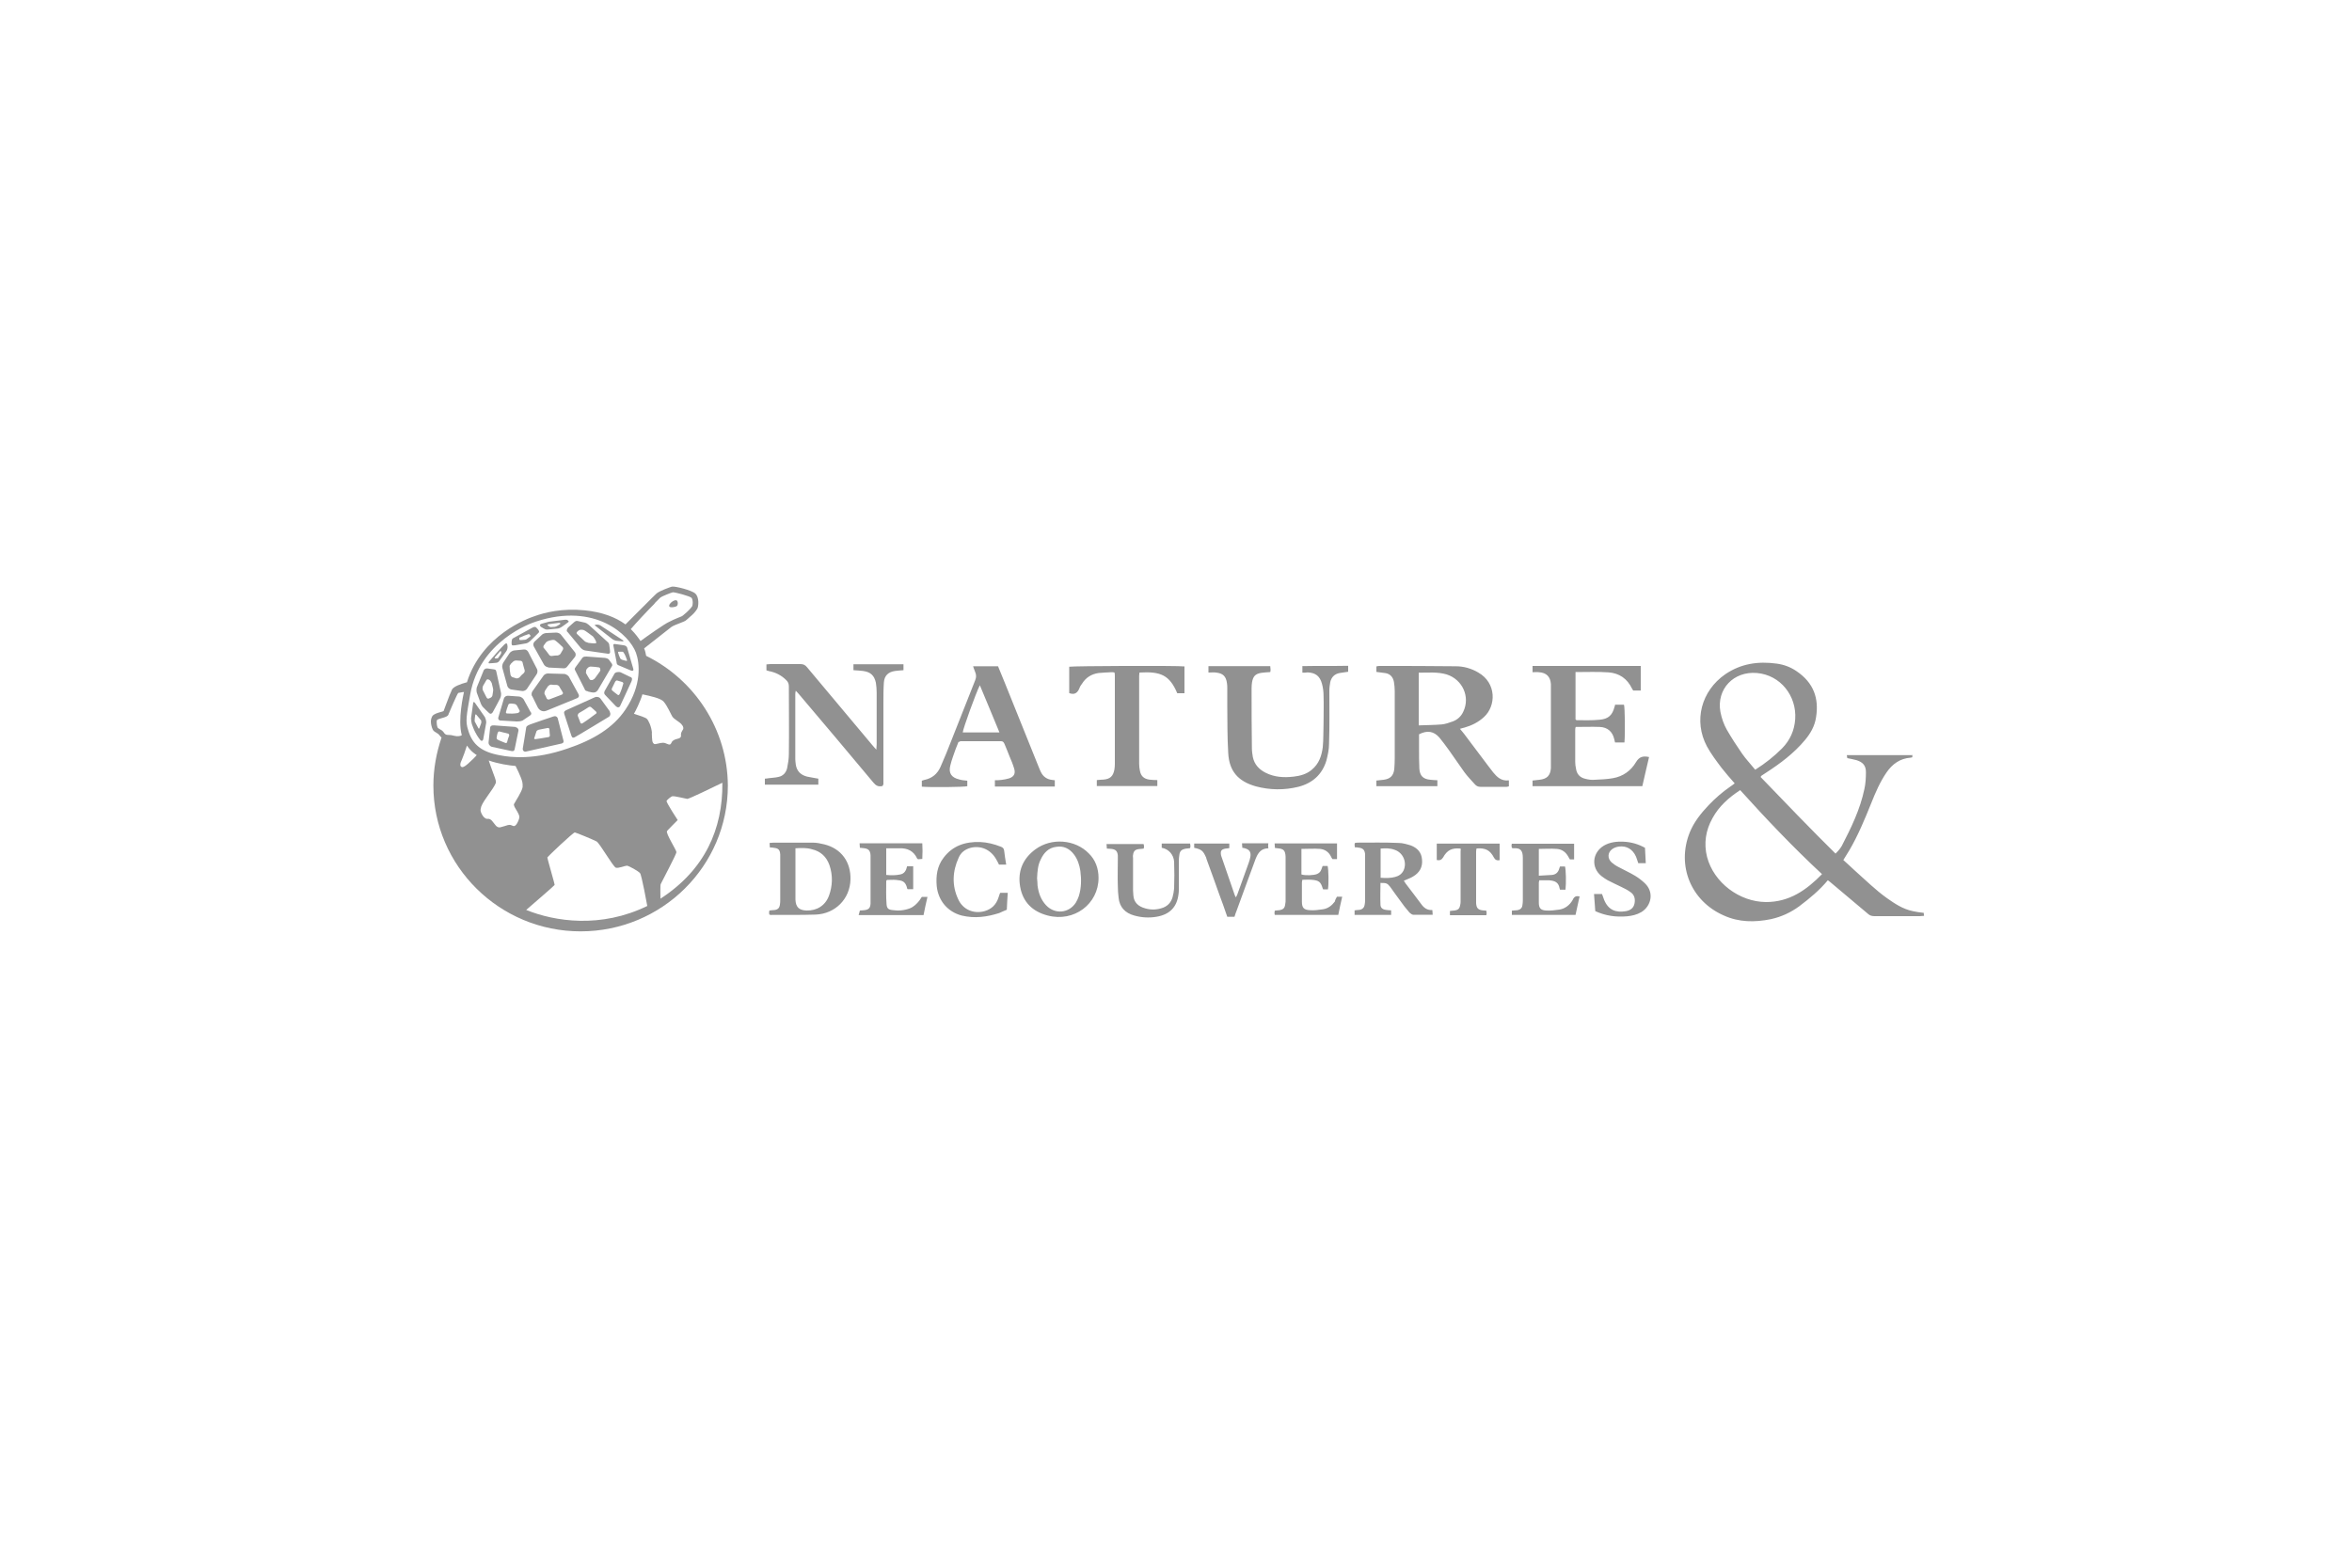 <?xml version="1.0" encoding="UTF-8"?>
<svg id="Calque_6" xmlns="http://www.w3.org/2000/svg" version="1.1" viewBox="0 0 150 100">
  <!-- Generator: Adobe Illustrator 29.3.1, SVG Export Plug-In . SVG Version: 2.1.0 Build 151)  -->
  <defs>
    <style>
      .st0 {
        fill: #919191;
      }
    </style>
  </defs>
  <g id="Nature_et_decouvertes">
    <path class="st0" d="M111.94,49.1c.65-.41,1.21-.86,1.71-1.36.51-.52.79-1.14.84-1.87.1-1.48-.94-2.81-2.44-2.94-1.49-.13-2.59,1.03-2.33,2.48.08.4.21.79.41,1.14.3.52.63,1.03.97,1.52.25.36.56.68.84,1.03M116.2,55.76c-1.84-1.71-3.55-3.51-5.22-5.36-.73.48-1.35,1.03-1.76,1.78-.44.78-.57,1.62-.35,2.49.43,1.63,2.06,2.86,3.76,2.87,1.49,0,2.57-.76,3.57-1.78M121.96,48.13v.17s-.06.03-.11.03c-.68.05-1.17.41-1.54.95-.41.6-.7,1.27-.97,1.95-.41,1.02-.83,2.03-1.38,2.98-.13.21-.25.41-.4.65.24.22.49.44.73.67.68.6,1.32,1.24,2.05,1.76.51.36,1.02.7,1.65.83.22.05.44.08.7.11,0,.05,0,.11.02.19-.1,0-.19.02-.27.02h-2.89c-.16,0-.29-.03-.41-.14-.79-.67-1.6-1.35-2.4-2.02-.05-.05-.11-.08-.17-.13-.52.63-1.16,1.16-1.81,1.65-.54.4-1.14.68-1.81.83-1.03.21-2.05.21-3.03-.24-2.08-.92-3-3.17-2.16-5.28.27-.67.71-1.22,1.21-1.75.41-.43.87-.83,1.36-1.17.1-.06.19-.14.3-.22-.29-.33-.57-.65-.83-.98-.33-.44-.68-.9-.94-1.38-.87-1.63-.36-3.54,1.17-4.6,1-.68,2.09-.84,3.27-.68.46.06.89.22,1.27.48,1.11.75,1.44,1.75,1.25,2.94-.08.56-.35,1.03-.71,1.46-.7.84-1.57,1.49-2.48,2.08-.1.06-.19.13-.29.19-.02.02-.03.03-.06.08,1.57,1.63,3.14,3.27,4.78,4.89.17-.16.3-.32.4-.49.6-1.16,1.17-2.33,1.44-3.62.08-.35.1-.73.1-1.09,0-.41-.19-.63-.6-.76-.17-.05-.36-.08-.59-.13,0-.05-.02-.1-.03-.19h4.17v-.02ZM90.5,46.27c.49-.02.97-.02,1.44-.06.24-.02.48-.11.71-.19.3-.11.54-.33.67-.62.46-.95-.05-2.06-1.06-2.38-.57-.17-1.17-.11-1.78-.11v3.36h.02ZM96.23,49.78v.38s-.1.03-.14.03h-1.68c-.14,0-.24-.05-.33-.14-.24-.27-.49-.52-.7-.81-.33-.46-.65-.94-.98-1.4-.19-.27-.4-.54-.6-.79-.36-.41-.78-.48-1.3-.21v.95c0,.41,0,.83.02,1.24.03.46.24.67.71.71.14.02.29.02.44.03v.38h-3.89v-.36c.16-.02.3-.03.46-.05.41-.05.63-.25.68-.67.02-.24.03-.48.03-.7v-4.3c0-.19-.02-.38-.05-.56-.05-.3-.22-.51-.52-.57-.19-.03-.4-.05-.6-.08v-.35s.11-.03.17-.03c1.63,0,3.27,0,4.89.02.51,0,1,.14,1.44.4,1.17.67,1.14,2.13.36,2.84-.36.33-.78.54-1.24.67-.1.02-.17.05-.29.08.1.13.19.22.27.33.51.67,1.02,1.35,1.52,2.02.11.14.22.29.33.43.24.29.51.56.98.51M100.48,42.91v2.98s.05.05.08.05c.49,0,.97.02,1.46-.03.56-.05.81-.29.95-.83.02-.03.02-.06.03-.13h.57c.06.19.08,1.79.03,2.41h-.6c-.02-.06-.03-.14-.05-.21-.11-.48-.43-.76-.92-.78-.51-.02-1.02,0-1.54,0-.02.06-.03.13-.03.19v2.03c0,.16.02.3.05.44.05.35.25.57.6.65.19.05.4.08.59.06.38-.02.78-.03,1.16-.1.65-.11,1.16-.48,1.48-1.03.21-.35.46-.4.83-.32-.14.62-.29,1.22-.43,1.86h-7v-.36c.14-.02.3-.03.44-.05.48-.05.7-.27.73-.75v-5.35c-.03-.48-.29-.73-.76-.76-.13-.02-.27,0-.41,0v-.4h6.9v1.57h-.48s-.05-.08-.08-.13c-.3-.63-.81-.98-1.49-1.03-.68-.05-1.38-.02-2.11-.02M56.27,50.14c-.25.06-.41-.03-.56-.21-1.57-1.89-3.16-3.76-4.74-5.63-.06-.08-.13-.14-.22-.24-.02.1-.03.16-.03.21v4.16c0,.11.02.22.03.33.06.43.32.68.73.78.22.05.46.08.71.13v.38h-3.41v-.38c.08,0,.16-.02.24-.03.21-.03.41-.03.62-.08.3-.06.49-.27.56-.56.06-.3.11-.6.11-.89.02-1.44,0-2.89,0-4.33,0-.16-.05-.29-.17-.4-.3-.3-.67-.49-1.09-.57-.05-.02-.11-.03-.17-.05v-.38c.08,0,.16-.02.25-.02h1.92c.19,0,.3.06.41.19,1.4,1.67,2.79,3.33,4.19,5,.06.08.13.14.24.27,0-.14.02-.24.02-.33v-3.32c0-.21-.02-.41-.05-.62-.1-.46-.33-.68-.81-.75-.19-.03-.4-.03-.62-.05v-.38h3.19v.38c-.19.02-.36.02-.54.05-.43.06-.68.3-.71.73s-.03.86-.03,1.27v5.24s-.05.05-.05.1M83.06,42.89v-.4c.97-.02,1.94,0,2.92-.02v.38c-.19.03-.36.05-.54.08-.32.06-.52.25-.6.57-.03.17-.06.36-.06.56,0,1.13.02,2.27-.02,3.4,0,.35-.08.71-.17,1.06-.27.89-.89,1.44-1.79,1.67-.9.22-1.81.21-2.71-.03-1.13-.32-1.7-.97-1.76-2.13-.06-1-.05-2-.06-3v-1.13c0-.1,0-.21-.02-.32-.06-.44-.25-.63-.7-.68-.14-.02-.3,0-.48,0v-.41h3.94c0,.08.02.14.02.21s0,.11-.02.17c-.21.02-.4.02-.57.05-.38.06-.52.22-.59.59-.02.13-.03.27-.03.4,0,1.27,0,2.55.02,3.82,0,.19.03.38.06.56.1.48.4.79.81,1,.57.29,1.17.32,1.79.25.43-.05.83-.16,1.16-.44.46-.38.63-.89.7-1.44.05-.51.03-1.02.05-1.52,0-.59.02-1.17,0-1.76,0-.25-.03-.51-.1-.76-.13-.49-.41-.71-.92-.73-.11.02-.19.02-.32.02M63.74,46.72c-.43-1.03-.83-2.02-1.25-3.01-.25.49-1.09,2.82-1.09,3.01h2.35ZM61.13,47.32c-.06.14-.13.32-.19.48-.11.33-.25.67-.33,1.02-.13.49.06.78.57.9.16.05.33.06.51.08v.35c-.21.06-2.41.08-2.9.03v-.38s.11-.03.16-.05c.49-.1.83-.38,1.03-.83.25-.56.48-1.13.7-1.7.51-1.27,1-2.55,1.51-3.82.08-.19.08-.35,0-.54-.05-.11-.08-.22-.13-.36h1.59c.14.35.29.7.43,1.05.73,1.81,1.46,3.63,2.19,5.44.03.1.08.17.11.25.14.3.4.48.73.51.05,0,.1.02.16.02v.4h-3.82v-.4c.13,0,.27,0,.4-.02.17-.02.35-.05.51-.1.32-.11.41-.32.32-.62-.08-.27-.19-.54-.3-.79-.1-.27-.21-.52-.32-.79-.05-.11-.1-.17-.22-.17h-2.6s-.03.03-.08.05M68.19,44.21v-1.68c.24-.05,6.93-.08,7.35-.02v1.71h-.46c-.49-1.16-1.06-1.4-2.41-1.32,0,.06-.02.14-.02.21v5.62c0,.14.02.3.05.44.06.33.25.51.6.56.16.02.32.03.51.03v.38h-3.86v-.38c.14-.02.27-.02.41-.03.44-.03.63-.22.71-.63.02-.13.03-.24.03-.36v-5.62c0-.06,0-.13-.02-.22-.08-.02-.14-.03-.22-.02-.27.02-.54.02-.79.05-.46.06-.83.3-1.06.68-.06.08-.13.17-.16.27-.13.33-.32.46-.67.33M88.05,54.13v1.86c.33.03.67.02.92-.05.24-.06.43-.19.54-.41.24-.51-.02-1.14-.56-1.32-.29-.11-.59-.11-.9-.08M88.04,56.33c0,.46-.02.92,0,1.36,0,.22.13.32.35.35.11.02.21.02.33.03v.29h-2.33v-.29c.1-.02.19-.02.29-.03.19-.02.32-.13.35-.32.02-.1.03-.19.03-.29v-2.95c-.03-.27-.14-.38-.41-.41-.08-.02-.14-.02-.24-.02,0-.05-.02-.1-.02-.14s0-.1.02-.14c.05,0,.1-.02.14-.02.89,0,1.78-.02,2.65.02.25,0,.52.08.78.16.41.16.68.44.71.9.05.48-.16.84-.57,1.08-.17.11-.38.17-.59.27.03.05.08.11.11.17.33.44.67.87,1,1.32.17.24.38.4.71.38,0,.1.02.19.02.3h-1.24c-.08,0-.17-.08-.24-.14-.22-.25-.43-.52-.63-.81-.21-.27-.4-.56-.6-.83-.19-.24-.25-.25-.62-.25M50.73,54.11v3.27c.02.48.22.68.7.7.67.02,1.21-.32,1.44-.95s.25-1.3.03-1.94c-.19-.54-.56-.89-1.13-1.02-.33-.1-.67-.08-1.05-.06M49.07,58.35s-.02-.06-.02-.11,0-.1.02-.16c.11-.02.21-.02.32-.03.22-.03.32-.13.35-.35.02-.1.02-.21.02-.32v-2.87c-.02-.3-.11-.4-.41-.43-.08-.02-.14-.02-.25-.02,0-.1-.02-.17-.02-.29.1,0,.17-.02.24-.02h2.52c.24,0,.49.05.73.11,1.09.27,1.7,1.13,1.67,2.24-.03,1.24-.97,2.19-2.22,2.24-.94.03-1.89.02-2.82.02-.05.02-.06,0-.11-.02M66.14,56.03c.02.13.02.3.03.46.06.46.21.9.54,1.25.56.6,1.46.52,1.9-.16.08-.13.14-.27.19-.41.17-.54.17-1.08.1-1.62-.06-.38-.17-.73-.41-1.05-.29-.38-.67-.56-1.14-.48-.48.06-.78.38-.97.79-.19.36-.22.76-.24,1.21M70.06,56c0,1.67-1.57,2.84-3.24,2.4-.97-.25-1.59-.86-1.76-1.84s.17-1.79.97-2.38c1.03-.76,2.54-.63,3.4.25.43.41.63.97.63,1.57M58.24,55.24v1.48h-.35s-.03-.02-.03-.03c-.11-.51-.35-.52-.7-.56-.19-.02-.4,0-.59,0-.03.03-.05.05-.05.06,0,.49-.02.98.02,1.48.02.27.11.35.36.38.38.06.76.03,1.13-.11.25-.1.44-.29.6-.49.05-.08.11-.16.16-.24h.36c-.1.4-.17.78-.25,1.16h-4.14c.03-.1.05-.19.08-.29.1,0,.19-.02.27-.02.29-.03.4-.14.41-.44v-3.06c-.02-.32-.14-.43-.46-.46-.06,0-.13-.02-.22-.02,0-.1-.02-.19-.02-.29h4c.02.32.02.65,0,1-.11,0-.19.02-.27.02-.03-.03-.05-.03-.06-.05-.22-.48-.62-.67-1.13-.65h-.84v1.7c.32.03.6.03.89-.03.27-.05.38-.25.44-.52h.38v-.02ZM100.73,57.22c-.08.38-.17.75-.25,1.14h-4.06v-.27c.13-.02.24-.02.35-.03.17-.03.3-.13.32-.3.02-.11.03-.22.03-.33v-2.7c0-.51-.17-.65-.6-.62-.03,0-.05-.02-.1-.02,0-.05-.02-.08-.02-.13s0-.1.02-.14h3.97v1h-.27c-.03-.06-.08-.13-.11-.19-.16-.29-.41-.46-.73-.48-.38-.03-.76,0-1.14,0v1.71c.29-.02.57-.03.84-.05.24-.02.4-.17.46-.4.02-.05.03-.1.05-.14h.32c.06.21.08,1.05.03,1.48h-.35s-.02-.06-.03-.1c-.05-.29-.22-.44-.52-.48-.08-.02-.17-.02-.25-.02h-.52c-.02.08-.03.13-.03.17v1.25c0,.35.11.49.46.51.29.02.57-.02.86-.06.36-.06.65-.29.83-.6.11-.25.25-.3.48-.22M85.25,57.2h.35c-.1.4-.17.78-.25,1.16h-4.05s-.02-.08-.02-.13.02-.1.02-.14c.11-.02.19-.02.29-.03.27-.05.35-.14.38-.41.02-.08.02-.17.02-.25v-2.75c-.02-.41-.13-.51-.52-.54-.05,0-.1-.02-.16-.02,0-.1-.02-.19-.02-.29h3.98v1h-.29c-.05-.06-.08-.13-.11-.19-.14-.27-.38-.43-.68-.46-.38-.03-.78,0-1.19,0v1.63c.25.08.79.06,1-.03.13-.06.22-.14.27-.29.03-.06.05-.14.08-.22h.32c.06.21.08,1.16.02,1.49h-.3s-.03-.03-.03-.05c-.13-.43-.24-.52-.7-.56-.21-.02-.4,0-.6,0-.02.08-.03.14-.03.19v1.19c0,.4.11.54.52.56.27.02.56-.02.83-.06.32-.05.56-.24.75-.49.02-.11.08-.22.14-.32M104.91,54.08c.02.33.03.65.05.98h-.48c-.05-.13-.08-.27-.14-.41-.21-.48-.6-.71-1.09-.65-.16.02-.32.08-.44.17-.29.22-.3.59-.03.84.13.11.27.21.43.29.35.19.71.35,1.06.56.22.13.44.3.63.48.62.59.4,1.46-.22,1.84-.29.17-.6.24-.92.27-.7.06-1.36-.03-2.02-.33-.03-.36-.05-.71-.08-1.09h.51c.05.11.08.24.13.36.27.67.76.84,1.4.73.27-.05.48-.19.54-.48s0-.56-.25-.73c-.19-.14-.41-.25-.62-.35-.29-.14-.57-.27-.84-.41-.14-.08-.27-.17-.4-.27-.67-.54-.59-1.49.16-1.94.38-.22.81-.27,1.24-.25.51.02.97.16,1.4.4M74.09,54.08v-.27h1.81s.02.1.02.13c0,.05,0,.1-.02.16-.08.02-.17.02-.25.03-.29.05-.41.14-.44.43-.03.17-.03.36-.03.54v1.62c0,.11,0,.21-.02.32-.1.83-.57,1.3-1.41,1.44-.48.08-.95.05-1.41-.08-.59-.16-.94-.54-1-1.13-.03-.25-.05-.51-.05-.76-.02-.57,0-1.13,0-1.7v-.25c-.03-.27-.14-.38-.41-.41-.08,0-.17-.02-.29-.02,0-.1-.02-.17-.02-.29h2.36s.03.08.03.13,0,.1-.02.16c-.11.02-.21.02-.3.03-.25.03-.35.13-.38.38-.02.06,0,.13,0,.19v2.06c0,.11.02.21.02.32.03.46.32.71.75.83.33.1.68.1,1.02,0,.38-.1.63-.35.73-.71.05-.17.08-.36.1-.56.02-.57.02-1.13,0-1.7-.03-.46-.35-.81-.78-.89M63.79,56.95h.48c-.02.36-.05.7-.06,1.08-.16.06-.32.14-.48.21-.78.25-1.57.36-2.4.16-.9-.24-1.49-.95-1.59-1.87-.06-.67.03-1.29.44-1.82.57-.76,1.38-1.03,2.32-1,.46.02.9.13,1.33.3.13.05.19.11.21.25.03.29.08.57.13.89h-.46c-.06-.11-.11-.24-.19-.36-.35-.6-.97-.87-1.62-.71-.36.1-.62.3-.76.63-.4.87-.44,1.78-.03,2.65.3.67,1,.95,1.68.76.46-.13.75-.43.89-.87.03-.08.05-.16.08-.24t.03-.05M80.91,54.11c-.49,0-.68.3-.83.67-.4,1.09-.81,2.19-1.21,3.3-.05.13-.1.25-.14.4h-.46c-.17-.51-.36-1.02-.54-1.51-.25-.7-.49-1.38-.75-2.08-.02-.06-.05-.13-.06-.19-.19-.43-.29-.52-.76-.62v-.27h2.24v.29c-.1.02-.16.02-.24.03-.27.05-.33.14-.29.41.02.06.03.13.06.19.27.78.54,1.57.81,2.35.02.05.03.08.08.16.05-.1.08-.14.1-.21.24-.65.48-1.32.71-1.97.05-.13.08-.25.11-.38.06-.32-.05-.49-.35-.57-.05-.02-.1-.02-.16-.03,0-.1-.02-.17-.02-.29h1.68c-.02.1-.02.19,0,.32M93.16,54.13c-.57-.06-.87.1-1.13.57q-.13.22-.4.16v-1.05h4.01v1.06q-.25.05-.36-.16c-.25-.48-.54-.63-1.11-.59-.02.06-.03.14-.03.21v3.28c.02.32.13.43.43.46.08,0,.14.02.22.02,0,.05.02.08.02.13s0,.1-.02.16h-2.32v-.27c.1-.02.19-.02.29-.03.22-.03.32-.11.36-.33.02-.08.03-.14.03-.22v-3.25c.02-.06,0-.1,0-.14"/>
    <path class="st0" d="M42.12,57.33c0-.33-.02-.86.02-.94.06-.14,1-1.9,1-2.03,0-.14-.7-1.21-.6-1.35.03-.05.68-.7.68-.7,0,0-.73-1.11-.71-1.22.02-.06.3-.3.38-.3.14-.02.9.17.94.17.08.02,1.75-.79,2.24-1.03.03,2.95-1.11,5.55-3.94,7.39M41.58,46.76c-.03-.43-.24-.83-.32-.9-.06-.08-.48-.22-.83-.33.1-.16.41-.79.54-1.24.52.11,1.16.25,1.35.46.24.27.49.86.57.98.08.11.3.24.44.35.16.11.29.3.24.43-.02.05-.14.21-.14.3v.16c-.02.08-.08.11-.16.14-.11.03-.25.05-.38.16-.05.05-.08.16-.14.21-.13.06-.27-.11-.48-.1-.19,0-.44.11-.54.08-.16-.08-.14-.3-.16-.7M33.55,58.05c.46-.4,1.81-1.56,1.82-1.6.02-.05-.48-1.71-.46-1.76.02-.05,1.65-1.6,1.75-1.59.11.02,1.17.46,1.38.57.21.11,1.06,1.63,1.24,1.68.16.05.59-.13.7-.13s.76.36.84.48c.1.11.44,1.98.46,2.09-2.95,1.44-5.89,1-7.73.25M33.33,50.21c-.05.3-.46.9-.49.98-.03.06-.1.11-.05.21.03.14.38.57.33.76-.02.13-.13.36-.19.43-.06.06-.11.16-.29.06-.14-.06-.19-.02-.25-.02-.08.02-.3.1-.44.13-.17.06-.29-.05-.33-.1-.05-.05-.16-.21-.24-.3s-.17-.13-.24-.13c-.05,0-.13.02-.21-.05-.1-.06-.21-.22-.27-.41-.03-.1,0-.21.03-.32.16-.43.73-1.05.92-1.48.03-.08.02-.1,0-.21-.02-.11-.29-.78-.44-1.25.59.21,1.32.32,1.71.35,0,0,.36.7.43,1.02.02.08.03.22.02.32M29.79,48.76s-.11.11-.24.16-.21-.06-.19-.17c0-.08.05-.19.1-.3.05-.11.24-.62.32-.89.27.4.57.57.62.6.02.02-.4.43-.6.6M28.99,46.94c-.17-.05-.29-.06-.38-.06-.06,0-.11,0-.16-.02s-.1-.06-.14-.13c-.05-.06-.1-.13-.17-.16,0,0-.16-.1-.21-.13-.05-.06-.08-.24-.08-.38,0-.05,0-.1.02-.13.03-.05.24-.1.33-.13.21-.06.35-.1.4-.22,0-.02.02-.05.03-.1v.02s.54-1.29.6-1.3c.05,0,.21-.05.36-.06-.03.14-.41,1.78-.14,2.75-.03.06-.29.1-.46.05M29.99,44.29c.6-3.4,3.86-4.54,4.22-4.65,3.76-1.22,5.93.86,6.35,2,.24.67.38,2.06-.67,3.62-.78,1.17-2.06,1.94-3.7,2.49-2.11.73-3.6.57-4.3.43-1.16-.21-1.76-.67-2.03-1.6-.19-.57-.11-.92.13-2.29M41.75,38.48c.19-.19.32-.32.35-.35.13-.11.7-.32.81-.35.17,0,1.06.24,1.19.35.05.05.08.19.08.32,0,.1-.02.17-.03.21-.1.17-.3.33-.36.4l-.13.11c-.06.05-.11.1-.16.13-.03.02-.14.06-.24.1-.19.08-.41.17-.59.27-.3.13-1.38.9-1.82,1.22-.13-.19-.3-.44-.62-.76.32-.38,1.05-1.16,1.52-1.63M41.21,41.84c-.03-.16-.06-.32-.13-.48.56-.44,1.67-1.32,1.73-1.36.06-.06.43-.21.6-.27.17-.06.25-.11.3-.13.06-.05.13-.1.19-.16l.11-.1c.14-.11.33-.29.46-.51.08-.14.14-.73-.13-.97-.22-.21-1.29-.48-1.49-.44-.08.02-.79.27-.98.44-.13.11-1.35,1.35-1.98,1.97-.63-.46-1.49-.79-2.62-.9-1.41-.14-2.54.14-3.19.38-.4.13-3.35,1.19-4.3,4.21-.41.11-.84.27-.95.46-.08.16-.24.56-.41,1.03-.05.14-.11.29-.13.35-.05.02-.13.05-.19.06-.21.06-.43.13-.52.25-.06.1-.1.22-.1.35,0,.11.02.21.03.25.05.21.11.35.21.4l.22.14s.05.05.08.08c.03.05.08.1.14.16-.33.97-.52,2-.52,3.06,0,5.13,4.21,9.3,9.39,9.3s9.39-4.16,9.39-9.3c-.02-3.6-2.13-6.76-5.22-8.28"/>
    <path class="st0" d="M43.2,38.35c.03.06.06.24-.05.32-.08.05-.4.11-.46.02s.08-.25.19-.32c.11-.08.27-.13.32-.02M32.58,42.35s-.08.1-.08.14c0,.17.02.36.06.57.02.05.06.11.11.13.08.03.16.05.25.08.06.02.16-.02.21-.06.08-.1.17-.19.27-.27.05-.05.08-.13.06-.19-.06-.19-.1-.36-.14-.52-.02-.03-.06-.08-.13-.08-.1,0-.19-.02-.29-.02-.05,0-.13.03-.16.06-.06.05-.11.11-.17.16M32.04,42.61c-.03-.1,0-.24.05-.33l.41-.62c.06-.08.19-.16.29-.17l.62-.06c.1-.02.22.05.27.14l.57,1.11c.05.1.03.24-.02.32l-.63.95c-.06.08-.19.14-.29.13l-.71-.1c-.1-.02-.21-.11-.24-.21l-.32-1.16M33.12,40.7v.1s.03.03.08.03c.08,0,.19-.02.27-.02.05,0,.1-.02.13-.05.08-.05.13-.1.19-.14.03-.02.05-.05.05-.06-.03-.05-.06-.08-.08-.1s-.05-.02-.08,0c-.16.05-.32.11-.48.19-.03,0-.08.02-.08.05M32.8,41.16c-.1.02-.17.02-.17-.08,0,0-.03-.3.08-.36s1.22-.67,1.22-.67c.1-.05.19-.1.27-.02,0,0,.25.22.16.32s-.57.56-.57.56c-.08.06-.14.11-.24.13l-.75.13M31.55,41.95s0,.05.05.05c0,0,.13,0,.16-.02.02-.02.16-.22.17-.24.02-.03.05-.1.03-.14v-.02s-.02-.08-.05-.05l-.36.41M31.23,42.32c-.1,0-.08-.08-.03-.13.03-.05.84-.97.98-1.09.03-.03.1-.08.14-.05.03.03.05.14.05.19,0,.1-.02.22-.08.3l-.43.6c-.06.08-.11.13-.22.14-.14.02-.41.03-.41.03M35.04,39.81c-.06,0-.16.03-.11.08,0,0,.13.11.19.11l.27-.02c.06,0,.3-.14.33-.17.05-.03,0-.08-.06-.08l-.62.08M34.48,39.96c-.08-.06-.05-.14.05-.17l.11-.03c.1-.03.27-.08.36-.1l1.05-.13c.06,0,.13,0,.17.05.03.03.08.06.03.1-.05.05-.4.29-.4.29-.08.06-.22.13-.32.13l-.63.06c-.1,0-.14-.02-.24-.08l-.19-.11ZM37.39,42.76s-.03.13-.02.17c.08.14.16.29.24.41.03.05.14.05.19.03.05-.02.13-.08.16-.13.11-.14.19-.27.29-.4.03-.03.05-.11.03-.14,0-.05,0-.03,0-.03,0-.05-.05-.1-.1-.1-.16-.02-.33-.05-.51-.05-.06,0-.13.03-.16.06-.05.05-.1.1-.13.16M37.5,44.1c-.16-.03-.19-.06-.22-.16,0,0-.54-1.06-.59-1.16-.05-.1-.06-.11.03-.24l.44-.6c.08-.06.14-.06.25-.06l1.09.08c.1,0,.24.03.32.1.06.08.17.24.21.29.03.08.02.11-.02.17s-.83,1.41-.87,1.48-.14.17-.24.17c-.08.02-.25-.02-.41-.06M37.97,39.92l1.06.83c.08.06.22.13.33.13l.32.03c.1.02.11-.03.03-.08,0,0-1.36-.9-1.43-.94-.06-.03-.13-.05-.22-.05-.11.02-.17.02-.1.08M34.75,44.08s-.05.14-.02.19c.05.1.1.19.14.29.03.05.11.08.17.05.25-.1.52-.19.79-.3.06-.03.1-.1.06-.14-.06-.13-.16-.25-.22-.38-.03-.05-.11-.1-.17-.1-.13,0-.25,0-.36-.02-.06,0-.14.05-.19.1-.08.11-.14.22-.21.32M33.93,44.41c-.05-.1-.03-.24.03-.32l.71-1c.06-.08.19-.14.29-.13l1.05.03c.1.02.22.1.27.17l.62,1.13c.05.1.02.19-.08.24l-1.98.81c-.3.11-.49-.11-.54-.21l-.36-.73M34.67,41.32c.11.13.24.29.36.46.03.05.13.08.19.06.11-.02.22-.03.35-.03.08-.02.16-.06.19-.13.05-.08.1-.16.14-.24.03-.05.02-.13-.02-.17-.17-.16-.33-.32-.49-.43-.03-.02-.11-.03-.16-.02-.1.02-.17.03-.25.06-.06.02-.13.06-.16.1-.05.06-.1.13-.14.19-.03.05-.03.11-.02.14M34.96,42.56c-.1,0-.22-.08-.27-.17l-.65-1.16c-.05-.1-.03-.22.05-.3l.44-.41c.06-.08.21-.14.32-.14l.62-.03c.1,0,.24.05.3.13l.9,1.13c.06.08.06.21,0,.29l-.48.6c-.06.08-.13.13-.22.13-.08,0-1.02-.05-1.02-.05M36.82,40.3c-.06.03-.06.1-.02.14l.52.49s.13.06.22.08.35.03.38.03c.06,0,.13-.02.11-.06-.02-.06-.05-.14-.05-.14-.03-.05-.11-.19-.16-.24-.19-.14-.46-.35-.57-.4-.08-.03-.22-.05-.32,0l-.13.1M36.17,40.3c-.06-.08,0-.22.08-.29l.36-.32c.08-.06.13-.1.22-.08.02,0,.44.1.49.11.06.02.14.06.22.13l1.22,1.11c.08.06.1.16.1.22.02.08.05.35.05.41s-.05.13-.14.11l-1.46-.21c-.1-.02-.19-.08-.27-.16l-.87-1.05M30.69,46.08s.02-.11-.02-.14l-.3-.36s-.05-.03-.06.02c0,0-.06.38-.03.43l.24.44s.05.02.05-.02l.13-.36M30.93,45.76c.05.1.08.24.08.33,0,0-.17.94-.19,1.06-.02.1-.1.14-.16.08-.03-.02-.21-.24-.36-.54-.1-.19-.17-.41-.21-.51-.02-.1-.05-.25-.05-.35l.13-.94c0-.11.06-.16.14-.03l.62.89ZM30.8,43.78c-.03.06-.03.16-.02.22l.25.49c.03.06.1.1.16.06l.11-.05c.06-.03.11-.11.11-.17l.03-.19c.02-.06.02-.17,0-.24l-.08-.33c-.02-.06-.08-.14-.13-.19l-.06-.03c-.06-.03-.13-.02-.16.05l-.22.38M30.41,44.19c-.03-.1-.03-.25,0-.35l.43-1.06c.03-.1.16-.16.25-.14l.43.06c.11.02.11.06.14.17l.29,1.32c.02.1,0,.25-.05.35,0,0-.43.83-.48.9-.05.06-.11.14-.22.05s-.36-.35-.36-.35c-.08-.06-.16-.21-.19-.3l-.24-.65ZM38.01,45.54s.06-.1.02-.13c-.1-.1-.21-.19-.32-.29-.05-.05-.13-.05-.19,0-.19.13-.38.24-.59.36-.06.05-.1.13-.08.19.06.16.11.3.17.44.02.05.08.06.14.02.3-.19.57-.4.84-.6M38.88,45.4c.08.11.05.27-.06.33,0,0-2.06,1.25-2.17,1.3-.11.05-.17.03-.22-.13-.05-.17-.44-1.35-.44-1.35-.03-.13-.03-.16.1-.24.13-.06,1.84-.83,1.84-.83.13-.06.3-.02.38.1l.59.81ZM34.96,47.03c.06-.02.11-.06.11-.11-.02-.13-.02-.27-.03-.4,0-.06-.06-.1-.13-.08-.19.03-.38.08-.56.11-.06.02-.13.06-.14.11-.05.16-.1.3-.14.43-.02.03.02.06.08.06.24-.03.52-.08.81-.13M35.31,45.7c.13-.05.25.03.27.16l.36,1.4c.02.13-.08.17-.22.19l-2.17.49c-.13.03-.22-.06-.21-.19,0,0,.21-1.25.22-1.35.02-.11.19-.16.25-.19.06-.03,1.49-.51,1.49-.51M33.07,45.45c.06-.02.1-.08.06-.14-.06-.1-.11-.21-.16-.3-.03-.05-.11-.11-.17-.11-.1-.02-.17-.02-.25-.02-.06,0-.13.03-.14.1-.05.14-.11.29-.14.43-.02.05.02.1.06.1.14,0,.3.02.48,0,.06,0,.16-.02.22-.03l.05-.02M33.86,45.43c.05.1.03.16-.1.24-.11.08-.32.22-.43.29-.14.06-.27.06-.38.06l-1.03-.06c-.11,0-.17-.1-.14-.19l.36-1.22c.03-.1.14-.17.25-.17l.71.05c.11,0,.24.1.29.17l.46.84M39.96,42.16s.05-.02.03-.05c-.06-.19-.13-.35-.22-.49-.02-.03-.05-.05-.08-.05h-.24s-.05.03-.03.06c.03.11.08.25.13.35.02.05.06.08.11.1.1.03.19.06.3.08M40.39,42.67c.03.1-.03.14-.13.11l-.83-.35c-.1-.05-.1-.11-.11-.21l-.19-.98c-.02-.1-.03-.17.08-.16l.56.08c.11.02.17.05.22.13l.4,1.38M39.51,44.29c.11-.24.19-.48.24-.68.02-.03-.02-.08-.05-.1-.1-.03-.21-.06-.33-.1-.05-.02-.1.02-.13.06-.06.13-.13.27-.21.43-.03.05-.02.13.03.16.11.1.22.17.32.25.05.05.1.03.13-.03M40.21,43.18c.13.06.11.17.06.29l-.71,1.54c-.05.13-.17.14-.27.05l-.65-.68c-.1-.1-.14-.16-.08-.3l.63-1.11c.05-.1.29-.13.4-.08l.62.3M32.48,46.91s-.02-.1-.06-.11c-.21-.05-.4-.1-.57-.14-.03-.02-.08.02-.1.06-.05.13-.06.24-.08.35,0,.03.02.08.05.1.14.08.32.14.51.22.05.02.1,0,.11-.05.03-.14.08-.29.14-.43M32.87,46.38c.13.02.22.13.19.25,0,0-.22,1.09-.24,1.17s-.06.13-.19.11c-.13-.03-1.25-.27-1.25-.27-.13-.03-.24-.16-.22-.3l.1-.94c.02-.1.11-.14.25-.13l1.36.1"/>
  </g>
</svg>
